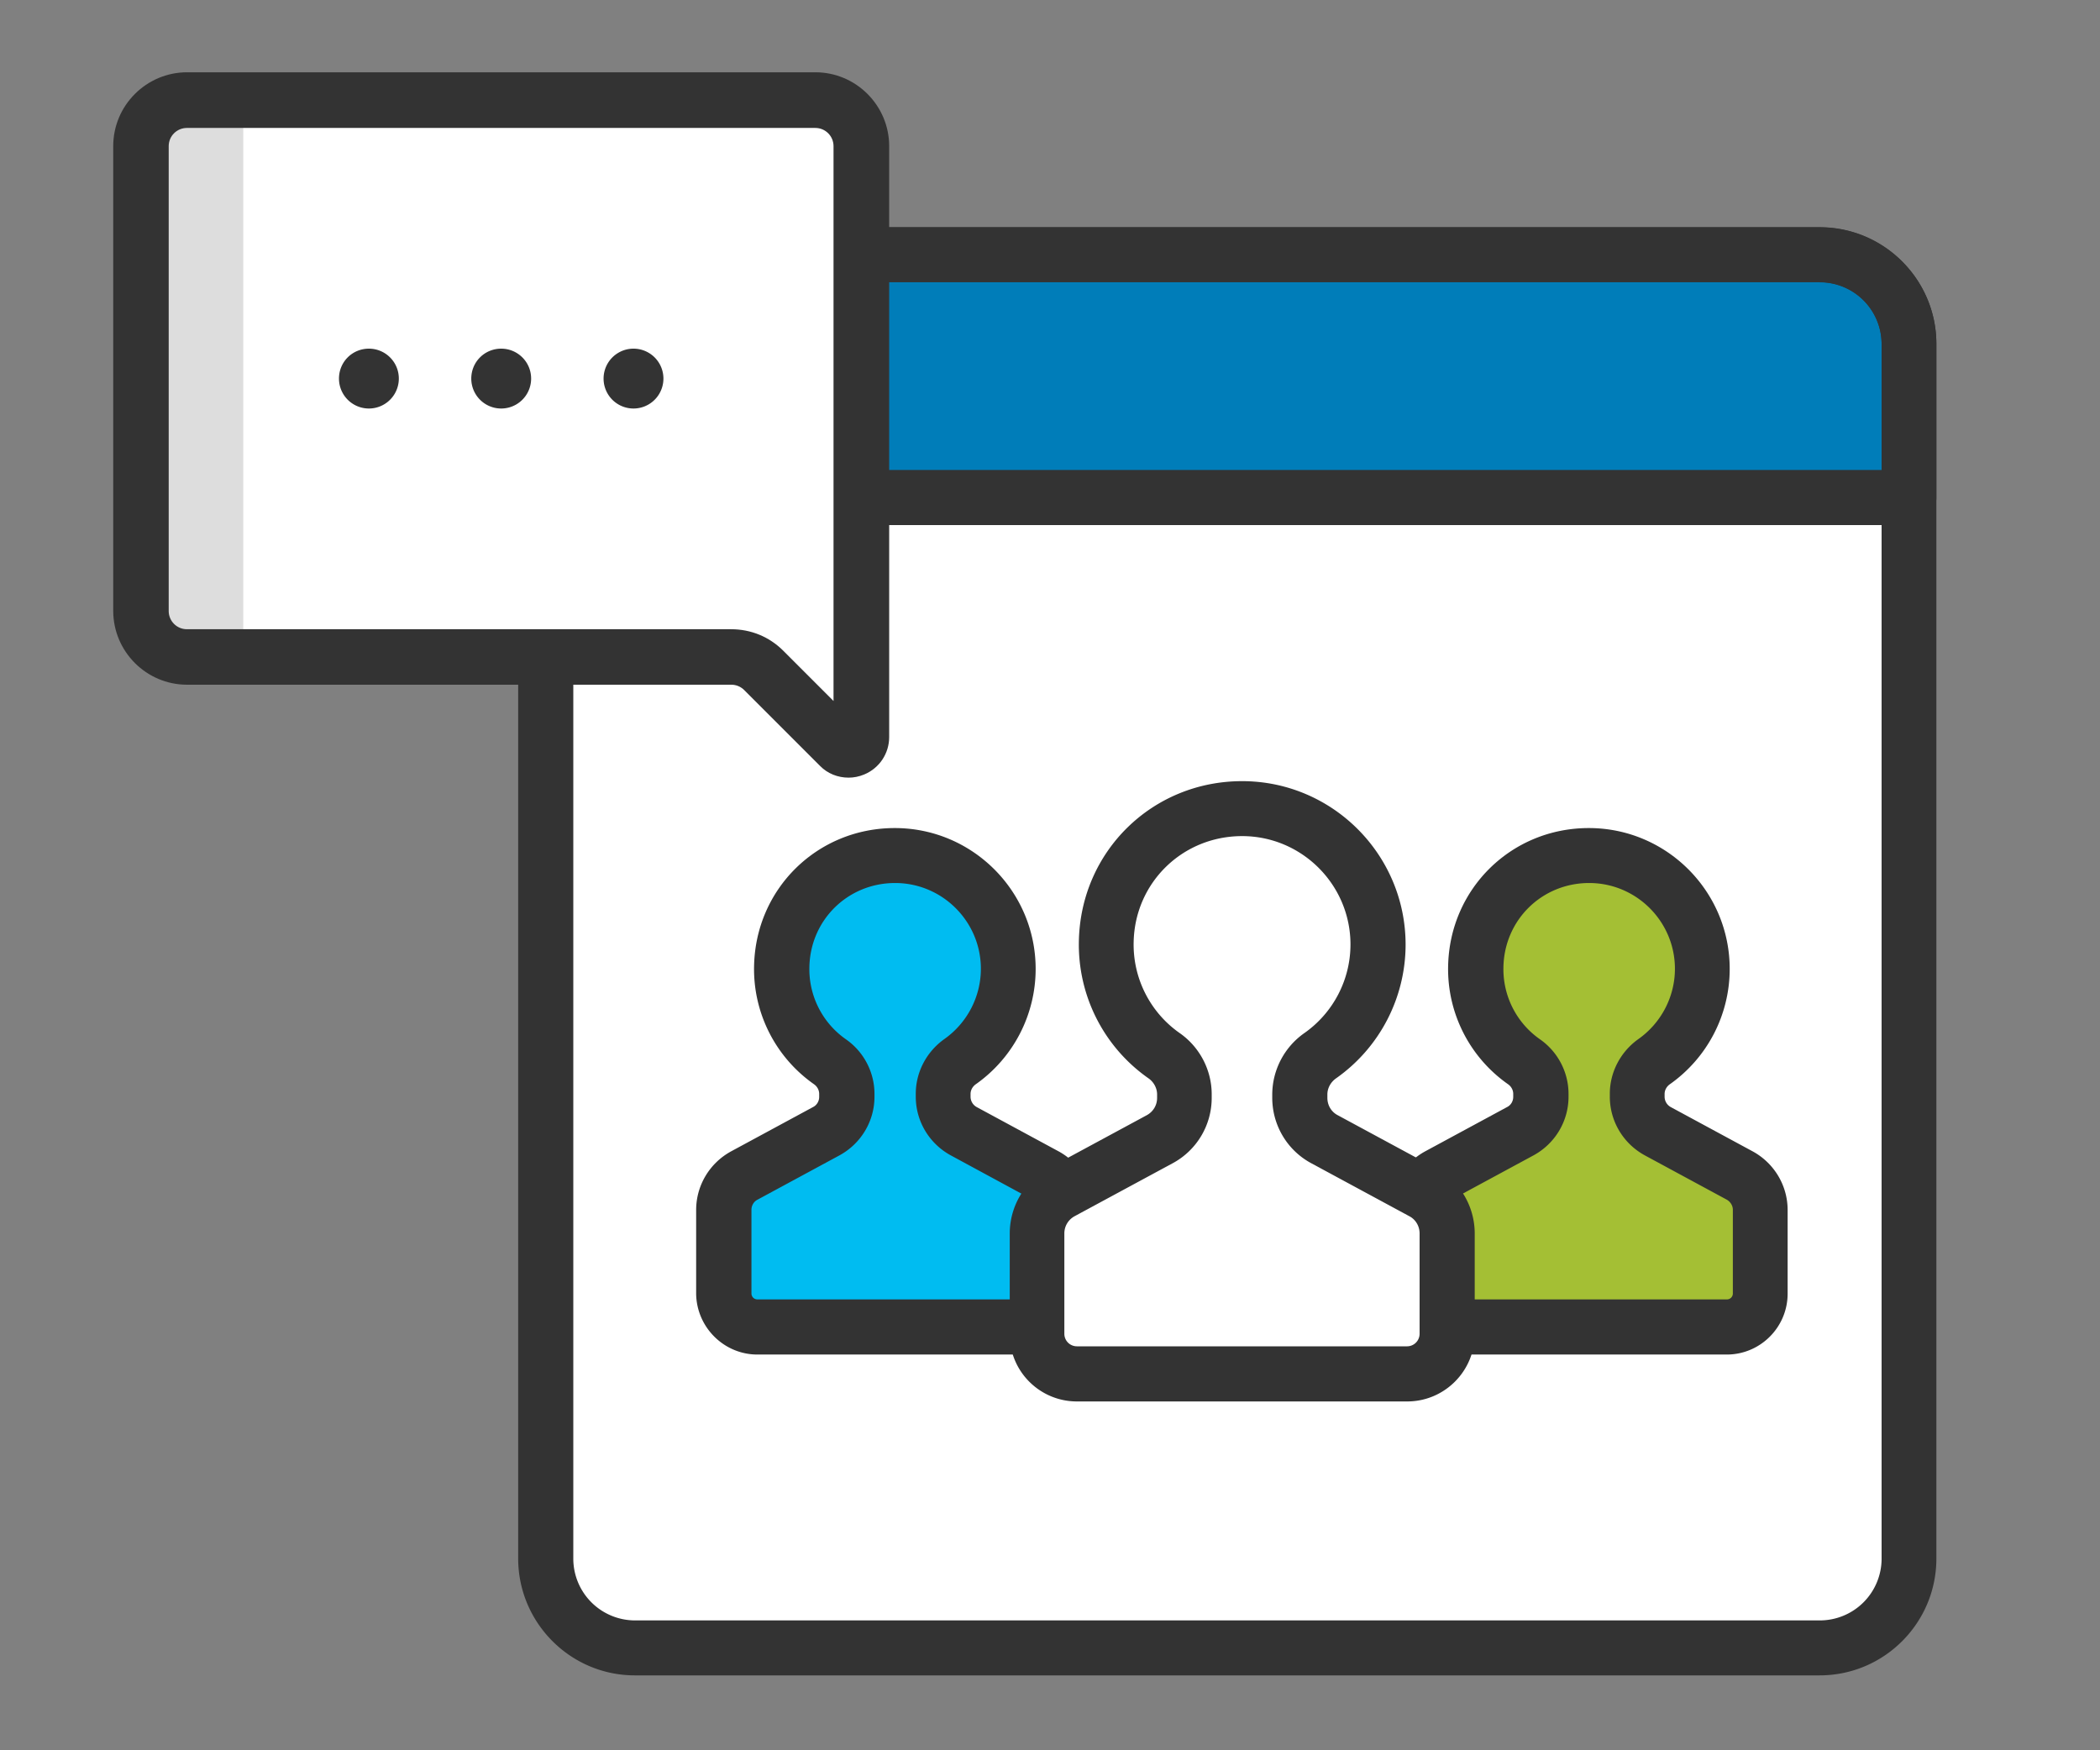 <svg xmlns="http://www.w3.org/2000/svg" width="120" height="100" style="enable-background:new 0 0 120 100" xml:space="preserve"><rect width="100%" height="100%" fill="#808080" stroke="none"/><style>.st8{fill:#fff}.st10{fill:#333}</style><g id="Layer_10"><path class="st8" d="M108.97 29.28H32.09v61.85c0 1.72 1.39 3.11 3.11 3.11h70.66c1.72 0 3.11-1.39 3.11-3.11V29.28z"/><path d="M30.51 27.96h77.94V16.29c0-1.09-.89-1.98-1.98-1.98H30.51v13.65z" style="fill:#007db9"/><path class="st10" d="M36.28 95.72h67.7c3.68 0 6.67-2.99 6.67-6.67v-69.4c0-3.68-2.99-6.67-6.67-6.67h-67.7c-3.68 0-6.67 2.99-6.67 6.67v69.39c0 3.68 2.99 6.68 6.67 6.68zm67.71-79.59a3.53 3.53 0 0 1 3.53 3.53v69.39a3.53 3.53 0 0 1-3.53 3.53h-67.7a3.53 3.53 0 0 1-3.53-3.53v-69.4a3.53 3.53 0 0 1 3.53-3.53h67.7z"/><path class="st10" d="M31.18 30h77.9c.87 0 1.57-.7 1.57-1.57v-8.77c0-3.68-2.99-6.67-6.67-6.67h-67.7c-3.68 0-6.67 2.99-6.67 6.67v8.77c0 .86.71 1.57 1.57 1.57zm76.33-3.15H32.76v-7.2a3.53 3.53 0 0 1 3.53-3.53h67.7a3.53 3.53 0 0 1 3.53 3.53v7.2z"/><path d="M88.06 62.66v-.16c0-.73-.36-1.42-.96-1.84a6.436 6.436 0 0 1-2.76-5.44 6.44 6.44 0 0 1 6.47-6.34 6.468 6.468 0 0 1 3.72 11.76c-.61.43-.98 1.11-.98 1.85v.17c0 .82.45 1.58 1.17 1.97l4.68 2.53c.72.39 1.17 1.15 1.17 1.97v4.78c0 1.05-.86 1.91-1.91 1.91H82.94c-1.05 0-1.91-.86-1.91-1.91v-4.78c0-.82.45-1.58 1.17-1.97l4.68-2.53c.73-.39 1.18-1.15 1.18-1.97z" style="fill:#a4bf34"/><path class="st10" d="M82.94 77.39h15.73c1.92 0 3.48-1.56 3.48-3.48v-4.78c0-1.4-.77-2.68-2-3.35l-4.68-2.53a.678.678 0 0 1-.35-.58v-.17c0-.22.12-.43.31-.56a8.06 8.06 0 0 0 3.41-6.58c0-4.44-3.61-8.05-8.05-8.05-4.42 0-7.95 3.46-8.04 7.88a8.03 8.03 0 0 0 3.43 6.76c.18.13.29.33.29.55v.17c0 .24-.13.47-.35.58l-4.68 2.53c-1.23.67-2 1.95-2 3.35v4.78c.02 1.91 1.58 3.48 3.5 3.48zm7.87-26.94c2.7 0 4.9 2.2 4.9 4.9 0 1.59-.78 3.09-2.08 4.01-1.03.73-1.64 1.9-1.64 3.13v.17c0 1.4.77 2.68 2 3.35l4.68 2.53c.21.12.35.34.35.58v4.78c0 .19-.15.34-.34.34H82.94c-.19 0-.34-.15-.34-.34v-4.78c0-.24.13-.47.35-.58l4.68-2.53c1.23-.67 2-1.95 2-3.35v-.16c0-1.24-.61-2.41-1.63-3.12a4.888 4.888 0 0 1-2.09-4.12c.05-2.7 2.2-4.81 4.9-4.81z"/><path d="M48.4 62.66v-.16c0-.73-.36-1.42-.96-1.84a6.436 6.436 0 0 1-2.76-5.44 6.44 6.44 0 0 1 6.47-6.34 6.468 6.468 0 0 1 3.72 11.76c-.61.43-.98 1.11-.98 1.85v.17c0 .82.45 1.58 1.17 1.97l4.68 2.53c.72.39 1.17 1.15 1.17 1.97v4.78c0 1.05-.86 1.91-1.91 1.91H43.28c-1.05 0-1.91-.86-1.91-1.91v-4.78c0-.82.45-1.58 1.17-1.97l4.68-2.53c.73-.39 1.18-1.15 1.18-1.97z" style="fill:#00bcf1"/><path class="st10" d="M43.28 77.39h15.73c1.92 0 3.48-1.56 3.48-3.48v-4.78c0-1.4-.77-2.68-2-3.35l-4.68-2.53a.678.678 0 0 1-.35-.58v-.17c0-.22.12-.43.31-.56a8.06 8.06 0 0 0 3.41-6.58c0-4.44-3.61-8.05-8.05-8.05-4.42 0-7.95 3.46-8.04 7.88a8.03 8.03 0 0 0 3.43 6.76c.18.13.29.33.29.55v.17c0 .24-.13.47-.35.58l-4.68 2.53c-1.23.67-2 1.95-2 3.35v4.78c.02 1.91 1.58 3.48 3.5 3.48zm7.87-26.94c2.7 0 4.9 2.2 4.9 4.9 0 1.59-.78 3.09-2.08 4.01-1.03.73-1.64 1.9-1.64 3.13v.17c0 1.4.77 2.68 2 3.35L59 68.54c.21.12.35.34.35.58v4.78c0 .19-.15.34-.34.34H43.28c-.19 0-.34-.15-.34-.34v-4.78c0-.24.13-.47.35-.58l4.68-2.53c1.23-.67 2-1.95 2-3.35v-.16c0-1.24-.61-2.41-1.63-3.12a4.888 4.888 0 0 1-2.09-4.12c.05-2.7 2.2-4.81 4.9-4.81z"/><path class="st8" d="M67.68 62.73v-.2c0-.88-.44-1.7-1.16-2.2a7.752 7.752 0 0 1-3.31-6.52c.09-4.25 3.51-7.6 7.76-7.6a7.76 7.76 0 0 1 7.76 7.76c0 2.62-1.3 4.94-3.29 6.35-.73.51-1.17 1.33-1.17 2.22v.2c0 .98.54 1.89 1.41 2.36l5.61 3.03c.87.47 1.41 1.37 1.41 2.36v5.73c0 1.26-1.03 2.29-2.29 2.29H61.54c-1.26 0-2.29-1.03-2.29-2.29v-5.73c0-.98.54-1.89 1.41-2.36l5.61-3.03c.87-.48 1.41-1.39 1.41-2.37z"/><path class="st10" d="M61.54 80.07h18.87c2.13 0 3.86-1.73 3.86-3.86v-5.73c0-1.56-.85-3-2.23-3.74l-5.61-3.03c-.36-.19-.58-.57-.58-.98v-.2c0-.36.19-.71.51-.93a9.35 9.35 0 0 0 3.96-7.63c0-5.15-4.19-9.34-9.34-9.34-5.13 0-9.23 4.01-9.33 9.14a9.321 9.321 0 0 0 3.98 7.84c.3.21.49.56.49.92v.2c0 .41-.22.78-.58.98l-5.61 3.03a4.238 4.238 0 0 0-2.23 3.74v5.73c-.02 2.13 1.71 3.86 3.84 3.86zm9.44-32.3c3.41 0 6.19 2.78 6.19 6.19 0 2.01-.98 3.9-2.63 5.06a4.302 4.302 0 0 0-1.84 3.5v.2c0 1.56.85 3 2.23 3.74l5.61 3.03c.36.19.58.57.58.98v5.73c0 .4-.32.72-.72.72H61.54c-.4 0-.72-.32-.72-.72v-5.73c0-.41.22-.78.58-.98l5.61-3.03a4.238 4.238 0 0 0 2.23-3.74v-.2c0-1.38-.68-2.69-1.82-3.49a6.172 6.172 0 0 1-2.64-5.21c.07-3.39 2.79-6.05 6.2-6.05z"/><path class="st8" d="M10.69 5.72h35.9c1.45 0 2.63 1.18 2.63 2.63v33.76c0 .65-.79.98-1.25.52l-4.33-4.33c-.49-.49-1.16-.77-1.86-.77h-31.1c-1.45 0-2.63-1.18-2.63-2.63V8.35a2.642 2.642 0 0 1 2.64-2.63z"/><path d="M10.69 5.72h3.21v31.81h-3.21c-1.45 0-2.63-1.18-2.63-2.63V8.35c0-1.45 1.17-2.63 2.63-2.63z" style="fill:#ddd"/><path class="st10" d="M48.49 44.43c.3 0 .6-.06.89-.18.87-.36 1.43-1.2 1.43-2.14V8.35c0-2.32-1.89-4.22-4.22-4.22h-35.9c-2.32 0-4.22 1.89-4.22 4.22V34.9c0 2.32 1.89 4.22 4.22 4.22h31.1c.28 0 .54.11.74.31l4.33 4.33c.43.44 1.02.67 1.63.67zm-1.9-37.12c.58 0 1.04.47 1.04 1.04v31.7l-2.87-2.87c-.8-.8-1.85-1.23-2.98-1.23h-31.1c-.58 0-1.04-.47-1.04-1.04V8.35c0-.58.47-1.04 1.04-1.04h35.91z"/><path class="st10" d="M34.49 21.63a1.71 1.71 0 1 0 3.42 0 1.71 1.71 0 1 0-3.42 0zm-7.56 0a1.71 1.71 0 1 0 3.42 0c0-.95-.77-1.71-1.71-1.71-.95 0-1.71.76-1.71 1.71zm-7.56 0a1.71 1.71 0 1 0 3.42 0c0-.95-.77-1.71-1.71-1.71-.95 0-1.71.76-1.71 1.71z"/></g></svg>